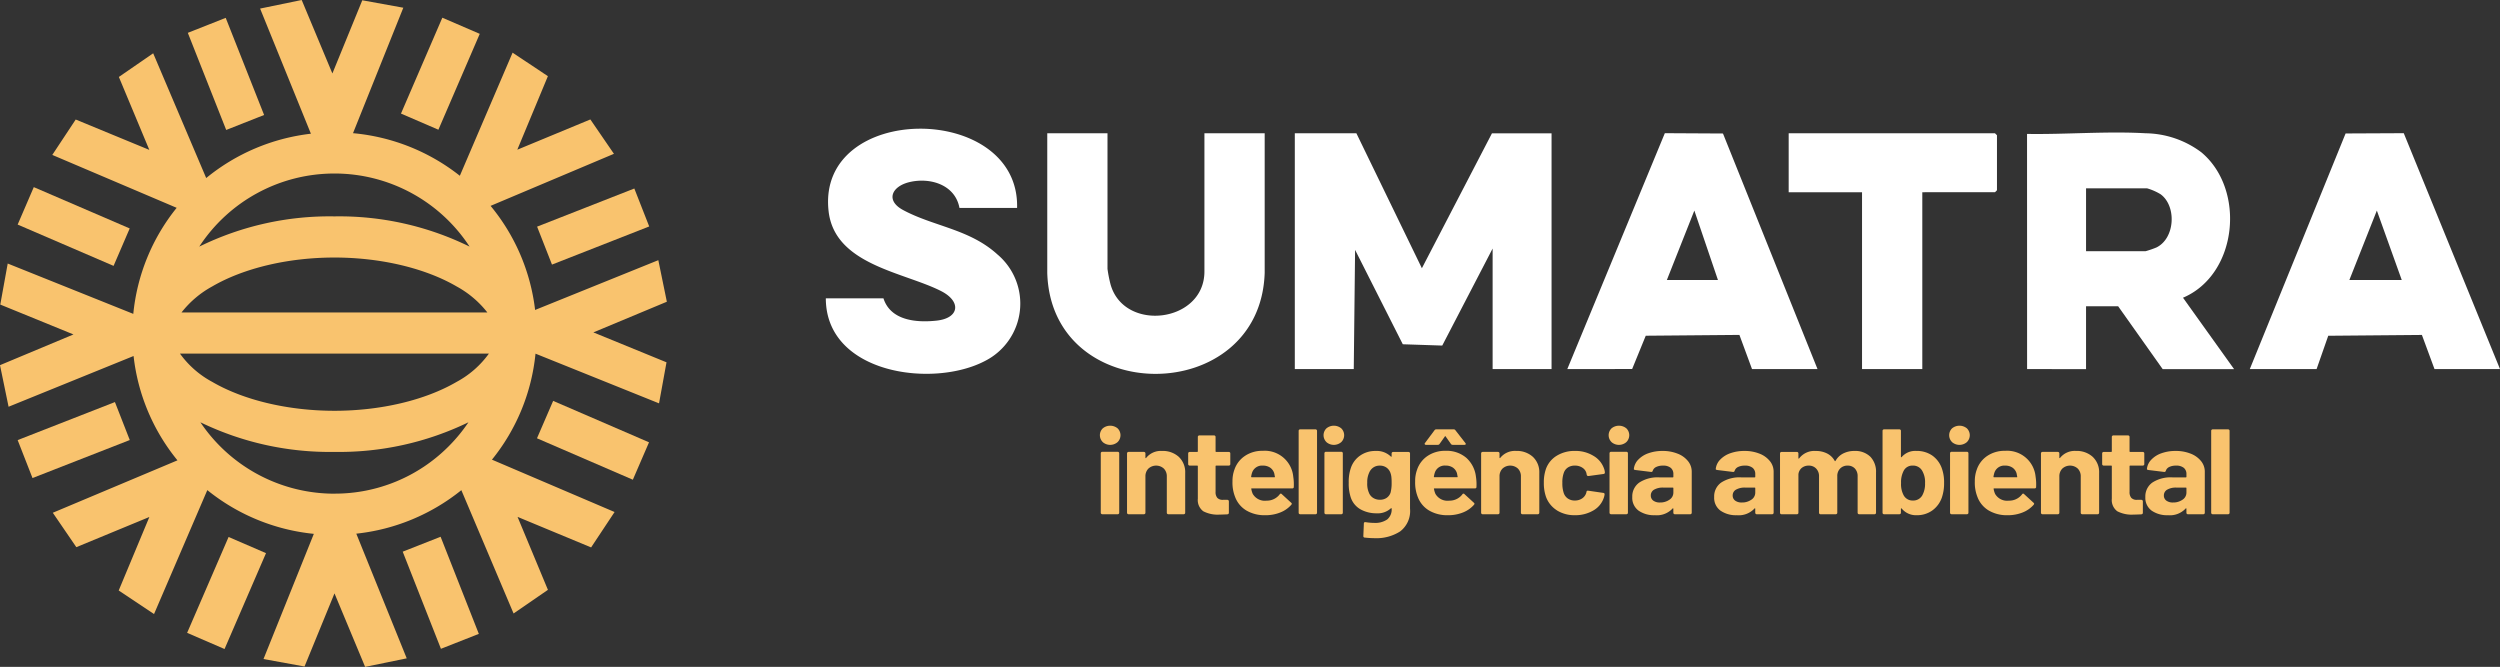<svg xmlns="http://www.w3.org/2000/svg" xmlns:xlink="http://www.w3.org/1999/xlink" width="304.614" height="81.253" viewBox="0 0 304.614 81.253"><rect x="0" y="0" width="304.614" height="81.253" fill="#333333" stroke="none"/><defs><clipPath id="a"><rect width="304.614" height="81.253" fill="none"/></clipPath></defs><rect width="12.725" height="4.967" transform="translate(65.443 27.615) rotate(-21.417)" fill="#f9c36e"/><rect width="12.725" height="4.967" transform="translate(2.152 53.622) rotate(-21.348)" fill="#f9c36e"/><rect width="4.966" height="12.725" transform="translate(22.884 4.001) rotate(-21.565)" fill="#f9c36e"/><rect width="4.966" height="12.725" transform="matrix(0.93, -0.366, 0.366, 0.93, 49.068, 67.219)" fill="#f9c36e"/><rect width="4.967" height="12.725" transform="translate(2.152 27.363) rotate(-66.698)" fill="#f9c36e"/><g clip-path="url(#a)"><path d="M81.253,36.765,80.214,31.7,65.2,37.767a24.354,24.354,0,0,0-5.425-12.683l15.031-6.342-2.874-4.189-8.9,3.688,3.726-8.959L62.456,6.417l-6.426,15a24.564,24.564,0,0,0-13.017-5.189L49.143.941l-5-.906L40.5,8.952,36.76,0,31.693,1.045l6.189,15.248a24.566,24.566,0,0,0-12.757,5.4l-6.46-15.2L14.483,9.376l3.711,8.887-8.969-3.7L6.371,18.876l15.156,6.446a24.348,24.348,0,0,0-5.286,12.922L.94,32.11l-.906,5,8.917,3.64L0,44.493,1.045,49.56l15.231-6.182a24.354,24.354,0,0,0,5.346,12.713L6.434,62.477,9.3,66.669l8.9-3.677-3.736,8.955,4.305,2.871,6.491-15.1a24.563,24.563,0,0,0,12.979,5.33L32.106,80.3l5,.911,3.65-8.912,3.733,8.956,5.069-1.039L43.413,65.025a24.56,24.56,0,0,0,12.8-5.3l6.363,15.024,4.185-2.879-3.7-8.892L72.024,66.7l2.86-4.313L59.942,56.007a24.349,24.349,0,0,0,5.307-12.915L80.3,49.146l.911-5L72.3,40.5ZM55.636,46.531c-3.84,2.238-9.266,3.521-14.887,3.521S29.7,48.768,25.861,46.531a11.6,11.6,0,0,1-3.933-3.445H59.569a11.6,11.6,0,0,1-3.933,3.445m3.742-8.461H22.119A12.1,12.1,0,0,1,25.861,34.9c3.84-2.238,9.266-3.521,14.887-3.521S51.8,32.666,55.636,34.9a12.1,12.1,0,0,1,3.742,3.167M40.748,21.142a19.658,19.658,0,0,1,16.468,8.906,36,36,0,0,0-16.468-3.682A36,36,0,0,0,24.28,30.049a19.658,19.658,0,0,1,16.468-8.906m0,39.01a19.673,19.673,0,0,1-16.33-8.7,36.112,36.112,0,0,0,16.33,3.61,36.112,36.112,0,0,0,16.33-3.61,19.736,19.736,0,0,1-2.456,2.975,19.533,19.533,0,0,1-13.874,5.72" fill="#f9c36e"/><rect width="4.966" height="12.725" transform="translate(65.429 53.404) rotate(-66.628)" fill="#f9c36e"/><rect width="12.725" height="4.967" transform="matrix(0.396, -0.918, 0.918, 0.396, 48.857, 13.839)" fill="#f9c36e"/><rect width="12.725" height="4.966" transform="matrix(0.397, -0.918, 0.918, 0.397, 22.801, 77.109)" fill="#f9c36e"/><path d="M384.02,38.757,392,55.2l8.538-16.44H407.8V67.488H400.62V52.8l-6.139,11.823-4.807-.159-5.812-11.5L383.7,67.488h-7.183V38.757Z" transform="translate(-218.75 -22.517)" fill="#fff"/><path d="M589.445,67.353,589.438,38.7c4.724.076,9.754-.349,14.459-.079a11.565,11.565,0,0,1,6.779,2.319c5.42,4.519,4.451,14.872-2.235,17.718l6.224,8.7h-8.7l-5.427-7.661h-3.911v7.661Zm7.183-14.365h7.262a11.965,11.965,0,0,0,1.306-.45c2.279-1.1,2.491-5.035.52-6.483a6.691,6.691,0,0,0-1.666-.729h-7.422Z" transform="translate(-342.452 -22.382)" fill="#fff"/><path d="M263.451,47.083h-7.023c-.523-2.835-3.575-3.754-6.1-3.148-2.136.512-2.953,2.223-.772,3.4,3.735,2.011,8.088,2.31,11.5,5.415a7.83,7.83,0,0,1-1.436,12.934c-6.369,3.41-19.466,1.635-19.476-7.585h7.023c.872,2.711,4.012,2.979,6.465,2.714,2.791-.3,3.055-2.326.562-3.6-4.557-2.322-12.982-3.192-13.714-9.749-1.489-13.324,23.312-13.314,22.968-.382" transform="translate(-139.521 -21.745)" fill="#fff"/><path d="M455.751,67.472l11.885-28.743,7.083.039,11.518,28.7h-7.981l-1.534-4.16-11.412.1-1.658,4.056Zm18.356-10.854-2.875-8.46-3.35,8.46Z" transform="translate(-264.783 -22.501)" fill="#fff"/><path d="M654.214,67.472l11.673-28.709,7.087-.034L684.7,67.472h-7.981l-1.534-4.16-11.413.1-1.418,4.055Zm18.515-10.854-3.034-8.46-3.35,8.46Z" transform="translate(-380.086 -22.501)" fill="#fff"/><path d="M311.865,38.757v16.52a15.786,15.786,0,0,0,.366,1.868c1.619,5.89,11.445,4.719,11.445-1.549V38.757h7.342l0,17c-.517,16.373-26.031,16.464-26.492,0l0-17Z" transform="translate(-176.922 -22.517)" fill="#fff"/><path d="M536.408,45.94V67.488h-7.343V45.94h-8.938V38.757h25.139l.24.24v6.7l-.24.239Z" transform="translate(-302.184 -22.517)" fill="#fff"/><path d="M320.193,125.791a1.172,1.172,0,0,1-.008-1.677,1.424,1.424,0,0,1,1.811,0,1.171,1.171,0,0,1-.008,1.677,1.378,1.378,0,0,1-1.8,0M320,134.526a.164.164,0,0,1-.056-.126v-7.256a.165.165,0,0,1,.056-.126.19.19,0,0,1,.135-.052H322a.192.192,0,0,1,.135.052.166.166,0,0,1,.056.126V134.4a.166.166,0,0,1-.056.126.19.19,0,0,1-.135.052h-1.859a.189.189,0,0,1-.135-.052" transform="translate(-185.819 -71.919)" fill="#f9c36e"/><path d="M334.033,131.85a2.555,2.555,0,0,1,.779,1.966v4.847a.165.165,0,0,1-.055.126.191.191,0,0,1-.135.052h-1.859a.189.189,0,0,1-.135-.052.164.164,0,0,1-.056-.126v-4.419a1.325,1.325,0,0,0-.357-.961,1.394,1.394,0,0,0-1.891,0,1.324,1.324,0,0,0-.358.961v4.419a.164.164,0,0,1-.056.126.19.19,0,0,1-.135.052h-1.859a.189.189,0,0,1-.135-.052.164.164,0,0,1-.056-.126v-7.241a.166.166,0,0,1,.056-.126.19.19,0,0,1,.135-.052h1.859a.191.191,0,0,1,.135.052.166.166,0,0,1,.056.126v.517A.058.058,0,0,0,330,132a.032.032,0,0,0,.048-.015,2.283,2.283,0,0,1,1.939-.857,2.89,2.89,0,0,1,2.05.724" transform="translate(-190.401 -76.182)" fill="#f9c36e"/><path d="M350.587,130.239a.191.191,0,0,1-.135.052h-1.525c-.053,0-.08.025-.08.074V133.5a1.05,1.05,0,0,0,.215.724.891.891,0,0,0,.691.237h.524a.192.192,0,0,1,.135.052.167.167,0,0,1,.055.126v1.4c0,.109-.063.172-.191.192q-.667.03-.953.03a3.79,3.79,0,0,1-1.971-.406,1.69,1.69,0,0,1-.667-1.53v-3.961c0-.049-.026-.074-.079-.074H345.7a.189.189,0,0,1-.135-.052.164.164,0,0,1-.056-.125V128.8a.166.166,0,0,1,.056-.126.192.192,0,0,1,.135-.052h.906c.053,0,.079-.024.079-.074v-1.759a.164.164,0,0,1,.056-.126.192.192,0,0,1,.135-.052h1.78a.192.192,0,0,1,.135.052.164.164,0,0,1,.056.126v1.759c0,.049.026.074.08.074h1.525a.194.194,0,0,1,.135.052.167.167,0,0,1,.055.126v1.316a.165.165,0,0,1-.055.125" transform="translate(-200.735 -73.559)" fill="#f9c36e"/><path d="M365.873,135.494a.18.18,0,0,1-.207.177h-4.91c-.064,0-.085.025-.064.074a2.488,2.488,0,0,0,.175.591,1.7,1.7,0,0,0,1.684.828,1.965,1.965,0,0,0,1.6-.768.148.148,0,0,1,.254-.029l1.144,1.049a.2.2,0,0,1,.08.133.3.3,0,0,1-.064.118,3.452,3.452,0,0,1-1.35.939,4.811,4.811,0,0,1-1.812.332,4.364,4.364,0,0,1-2.312-.576,3.248,3.248,0,0,1-1.358-1.611,4.746,4.746,0,0,1-.334-1.936,3.986,3.986,0,0,1,.238-1.433,3.27,3.27,0,0,1,1.279-1.67,3.768,3.768,0,0,1,2.169-.621,3.481,3.481,0,0,1,3.718,3.148,5.928,5.928,0,0,1,.064,1.256m-5.085-1.729a3.3,3.3,0,0,0-.111.473c0,.049.026.074.08.074h2.749c.064,0,.085-.024.064-.074q-.08-.429-.08-.414a1.281,1.281,0,0,0-.5-.687,1.53,1.53,0,0,0-.882-.244,1.27,1.27,0,0,0-1.319.872" transform="translate(-208.226 -76.161)" fill="#f9c36e"/><path d="M377.688,135.141a.164.164,0,0,1-.055-.126v-9.99a.165.165,0,0,1,.055-.126.192.192,0,0,1,.135-.052h1.859a.192.192,0,0,1,.135.052.167.167,0,0,1,.056.126v9.99a.166.166,0,0,1-.056.126.19.19,0,0,1-.135.052h-1.859a.19.19,0,0,1-.135-.052" transform="translate(-219.398 -72.534)" fill="#f9c36e"/><path d="M385.232,125.791a1.172,1.172,0,0,1-.008-1.677,1.424,1.424,0,0,1,1.811,0,1.171,1.171,0,0,1-.008,1.677,1.378,1.378,0,0,1-1.8,0m-.191,8.734a.164.164,0,0,1-.056-.126v-7.256a.165.165,0,0,1,.056-.126.19.19,0,0,1,.135-.052h1.859a.192.192,0,0,1,.135.052.166.166,0,0,1,.056.126V134.4a.166.166,0,0,1-.056.126.19.19,0,0,1-.135.052h-1.859a.189.189,0,0,1-.135-.052" transform="translate(-223.605 -71.919)" fill="#f9c36e"/><path d="M397.478,131.3a.19.19,0,0,1,.135-.052h1.86a.192.192,0,0,1,.135.052.167.167,0,0,1,.055.126v6.739a3.116,3.116,0,0,1-1.2,2.764,5.333,5.333,0,0,1-3.091.828,11.683,11.683,0,0,1-1.239-.074q-.159-.014-.159-.192l.063-1.522c0-.128.074-.183.223-.163a6.9,6.9,0,0,0,1.049.089,2.561,2.561,0,0,0,1.565-.414,1.558,1.558,0,0,0,.548-1.33c0-.03-.01-.046-.032-.052a.069.069,0,0,0-.063.022,2.385,2.385,0,0,1-1.764.606,3.945,3.945,0,0,1-1.9-.466,2.606,2.606,0,0,1-1.232-1.5,5.415,5.415,0,0,1-.238-1.759,5.181,5.181,0,0,1,.286-1.877,2.974,2.974,0,0,1,1.128-1.448,3.172,3.172,0,0,1,1.844-.547,2.478,2.478,0,0,1,1.875.68.068.068,0,0,0,.063.022c.021-.005.032-.022.032-.052v-.355a.166.166,0,0,1,.056-.126m-.056,3.687a5.989,5.989,0,0,0-.032-.709,2.254,2.254,0,0,0-.111-.473,1.335,1.335,0,0,0-.477-.643,1.363,1.363,0,0,0-.826-.244,1.335,1.335,0,0,0-.81.244,1.436,1.436,0,0,0-.493.643,2.7,2.7,0,0,0-.222,1.2,2.668,2.668,0,0,0,.191,1.182,1.288,1.288,0,0,0,.5.643,1.472,1.472,0,0,0,.85.244,1.39,1.39,0,0,0,.842-.244,1.248,1.248,0,0,0,.461-.628,4.58,4.58,0,0,0,.127-1.212" transform="translate(-227.857 -76.182)" fill="#f9c36e"/><path d="M419,131.867a.18.18,0,0,1-.207.177h-4.91c-.063,0-.085.025-.063.074a2.485,2.485,0,0,0,.175.591,1.7,1.7,0,0,0,1.684.828,1.965,1.965,0,0,0,1.6-.768.148.148,0,0,1,.254-.029l1.144,1.049a.2.2,0,0,1,.079.133.3.3,0,0,1-.064.118,3.452,3.452,0,0,1-1.35.939,4.811,4.811,0,0,1-1.812.332,4.362,4.362,0,0,1-2.312-.576,3.246,3.246,0,0,1-1.359-1.611,4.747,4.747,0,0,1-.334-1.936,3.985,3.985,0,0,1,.238-1.433,3.269,3.269,0,0,1,1.279-1.67,3.768,3.768,0,0,1,2.169-.621,3.69,3.69,0,0,1,2.551.857,3.653,3.653,0,0,1,1.168,2.291,5.928,5.928,0,0,1,.064,1.256m-6.3-5.195a.136.136,0,0,1,.024-.155l1.16-1.552a.254.254,0,0,1,.222-.119h2.114a.254.254,0,0,1,.223.119l1.208,1.552a.175.175,0,0,1,.048.1q0,.118-.175.118H416.1a.253.253,0,0,1-.223-.118l-.636-.9q-.048-.089-.1,0l-.636.9a.253.253,0,0,1-.223.118h-1.43a.161.161,0,0,1-.151-.067m1.216,3.466a3.294,3.294,0,0,0-.111.473c0,.049.026.074.079.074h2.749c.064,0,.085-.024.064-.074q-.08-.429-.08-.414a1.279,1.279,0,0,0-.5-.687,1.53,1.53,0,0,0-.882-.244,1.27,1.27,0,0,0-1.319.872" transform="translate(-239.094 -72.534)" fill="#f9c36e"/><path d="M437,131.85a2.555,2.555,0,0,1,.779,1.966v4.847a.164.164,0,0,1-.056.126.19.19,0,0,1-.135.052h-1.859a.191.191,0,0,1-.135-.052.165.165,0,0,1-.055-.126v-4.419a1.324,1.324,0,0,0-.358-.961,1.394,1.394,0,0,0-1.891,0,1.322,1.322,0,0,0-.358.961v4.419a.164.164,0,0,1-.056.126.19.19,0,0,1-.135.052h-1.859a.189.189,0,0,1-.135-.052.164.164,0,0,1-.056-.126v-7.241a.165.165,0,0,1,.056-.126.19.19,0,0,1,.135-.052h1.859a.191.191,0,0,1,.135.052.166.166,0,0,1,.056.126v.517a.058.058,0,0,0,.032.059.033.033,0,0,0,.048-.015,2.283,2.283,0,0,1,1.938-.857,2.891,2.891,0,0,1,2.05.724" transform="translate(-250.222 -76.182)" fill="#f9c36e"/><path d="M450.527,138.367a3.262,3.262,0,0,1-1.327-1.626,5.074,5.074,0,0,1-.27-1.744,4.9,4.9,0,0,1,.27-1.715,3.109,3.109,0,0,1,1.319-1.581,4.131,4.131,0,0,1,2.209-.576,4.175,4.175,0,0,1,2.233.591,2.88,2.88,0,0,1,1.279,1.493,1.763,1.763,0,0,1,.127.532v.029c0,.089-.053.143-.159.163l-1.827.251h-.032a.188.188,0,0,1-.191-.148l-.048-.236a1.131,1.131,0,0,0-.493-.636,1.608,1.608,0,0,0-.906-.251,1.5,1.5,0,0,0-.858.237,1.26,1.26,0,0,0-.492.65,3.385,3.385,0,0,0-.175,1.212,3.705,3.705,0,0,0,.159,1.212,1.317,1.317,0,0,0,.5.694,1.466,1.466,0,0,0,.866.251,1.548,1.548,0,0,0,.866-.244,1.254,1.254,0,0,0,.517-.673.192.192,0,0,0,.016-.088.058.058,0,0,0,.016-.044c.01-.118.085-.167.222-.148l1.827.266q.159.03.159.163a1.958,1.958,0,0,1-.1.443,2.8,2.8,0,0,1-1.3,1.552,4.313,4.313,0,0,1-2.217.561,4.011,4.011,0,0,1-2.2-.591" transform="translate(-260.82 -76.182)" fill="#f9c36e"/><path d="M468.134,125.791a1.172,1.172,0,0,1-.008-1.677,1.425,1.425,0,0,1,1.812,0,1.171,1.171,0,0,1-.008,1.677,1.379,1.379,0,0,1-1.8,0m-.19,8.734a.163.163,0,0,1-.056-.126v-7.256a.164.164,0,0,1,.056-.126.191.191,0,0,1,.135-.052h1.859a.192.192,0,0,1,.135.052.167.167,0,0,1,.056.126V134.4a.166.166,0,0,1-.056.126.19.19,0,0,1-.135.052H468.08a.189.189,0,0,1-.135-.052" transform="translate(-271.77 -71.919)" fill="#f9c36e"/><path d="M480.171,131.458a3.019,3.019,0,0,1,1.263.909,2.029,2.029,0,0,1,.453,1.286v5.01a.164.164,0,0,1-.056.126.192.192,0,0,1-.135.052h-1.859a.192.192,0,0,1-.135-.052.164.164,0,0,1-.055-.126v-.488a.059.059,0,0,0-.032-.059c-.021-.01-.042,0-.064.03a2.62,2.62,0,0,1-2.145.812,3.294,3.294,0,0,1-2-.561,1.925,1.925,0,0,1-.763-1.655,2.062,2.062,0,0,1,.858-1.766,4.094,4.094,0,0,1,2.448-.628h1.621c.053,0,.08-.024.08-.074v-.325a.951.951,0,0,0-.318-.761,1.43,1.43,0,0,0-.953-.273,1.822,1.822,0,0,0-.818.163.777.777,0,0,0-.422.458.18.18,0,0,1-.206.148l-1.923-.236q-.191-.03-.175-.133a1.9,1.9,0,0,1,.532-1.123,3.121,3.121,0,0,1,1.239-.784,5.016,5.016,0,0,1,1.724-.281,4.82,4.82,0,0,1,1.843.333m-1,5.609a1.03,1.03,0,0,0,.477-.872v-.532c0-.049-.027-.074-.08-.074h-1.144a2.125,2.125,0,0,0-1.12.251.792.792,0,0,0-.405.709.745.745,0,0,0,.3.628,1.307,1.307,0,0,0,.811.229,1.945,1.945,0,0,0,1.16-.34" transform="translate(-275.757 -76.181)" fill="#f9c36e"/><path d="M503.988,131.458a3.018,3.018,0,0,1,1.263.909,2.029,2.029,0,0,1,.453,1.286v5.01a.164.164,0,0,1-.056.126.192.192,0,0,1-.135.052h-1.859a.192.192,0,0,1-.135-.052.164.164,0,0,1-.055-.126v-.488a.059.059,0,0,0-.032-.059c-.021-.01-.043,0-.064.03a2.62,2.62,0,0,1-2.145.812,3.3,3.3,0,0,1-2-.561,1.924,1.924,0,0,1-.763-1.655,2.062,2.062,0,0,1,.858-1.766,4.094,4.094,0,0,1,2.448-.628h1.621c.053,0,.08-.024.08-.074v-.325a.951.951,0,0,0-.318-.761,1.43,1.43,0,0,0-.953-.273,1.822,1.822,0,0,0-.818.163.775.775,0,0,0-.421.458.18.18,0,0,1-.207.148l-1.923-.236q-.191-.03-.175-.133a1.9,1.9,0,0,1,.532-1.123,3.122,3.122,0,0,1,1.239-.784,5.016,5.016,0,0,1,1.724-.281,4.82,4.82,0,0,1,1.843.333m-1,5.609a1.031,1.031,0,0,0,.477-.872v-.532c0-.049-.027-.074-.08-.074H502.24a2.124,2.124,0,0,0-1.12.251.792.792,0,0,0-.405.709.745.745,0,0,0,.3.628,1.307,1.307,0,0,0,.811.229,1.946,1.946,0,0,0,1.16-.34" transform="translate(-289.595 -76.181)" fill="#f9c36e"/><path d="M528.607,131.82a2.629,2.629,0,0,1,.7,1.951v4.892a.165.165,0,0,1-.055.126.192.192,0,0,1-.135.052h-1.86a.19.19,0,0,1-.135-.052.164.164,0,0,1-.056-.126v-4.434a1.344,1.344,0,0,0-.334-.96,1.163,1.163,0,0,0-.89-.355,1.214,1.214,0,0,0-.905.355,1.287,1.287,0,0,0-.35.946v4.448a.166.166,0,0,1-.056.126.192.192,0,0,1-.135.052h-1.843a.192.192,0,0,1-.135-.052.164.164,0,0,1-.055-.126v-4.434a1.316,1.316,0,0,0-.35-.953,1.2,1.2,0,0,0-.906-.362,1.3,1.3,0,0,0-.85.281,1.156,1.156,0,0,0-.406.784v4.685a.165.165,0,0,1-.055.126.192.192,0,0,1-.135.052H517.8a.191.191,0,0,1-.135-.052.164.164,0,0,1-.056-.126v-7.242a.166.166,0,0,1,.056-.126.191.191,0,0,1,.135-.052h1.859a.192.192,0,0,1,.135.052.166.166,0,0,1,.055.126V132a.058.058,0,0,0,.032.059c.021.01.042,0,.064-.029a2.323,2.323,0,0,1,2.018-.9,2.969,2.969,0,0,1,1.391.31,2.16,2.16,0,0,1,.914.887c.031.059.069.059.111,0a2.213,2.213,0,0,1,.945-.9,2.984,2.984,0,0,1,1.343-.3,2.631,2.631,0,0,1,1.939.695" transform="translate(-300.722 -76.181)" fill="#f9c36e"/><path d="M554.919,131.364a5.4,5.4,0,0,1-.27,1.788,3.269,3.269,0,0,1-1.168,1.581,3.17,3.17,0,0,1-1.9.576,2.237,2.237,0,0,1-1.827-.812.069.069,0,0,0-.064-.022c-.021.005-.032.022-.032.052v.488a.166.166,0,0,1-.056.126.192.192,0,0,1-.135.052H547.61a.192.192,0,0,1-.135-.052.166.166,0,0,1-.055-.126v-9.991a.165.165,0,0,1,.055-.125.193.193,0,0,1,.135-.052h1.859a.192.192,0,0,1,.135.052.166.166,0,0,1,.056.125v3.163a.058.058,0,0,0,.032.059c.021.01.042,0,.064-.029a2.173,2.173,0,0,1,1.764-.739,3.3,3.3,0,0,1,1.947.554,3.2,3.2,0,0,1,1.152,1.5,5.011,5.011,0,0,1,.3,1.832m-2.32.044a2.722,2.722,0,0,0-.381-1.567,1.266,1.266,0,0,0-1.128-.576,1.184,1.184,0,0,0-1.065.576,2.931,2.931,0,0,0-.349,1.552,2.82,2.82,0,0,0,.318,1.493,1.222,1.222,0,0,0,1.112.636,1.263,1.263,0,0,0,1.16-.636,2.871,2.871,0,0,0,.333-1.478" transform="translate(-318.04 -72.534)" fill="#f9c36e"/><path d="M567.155,125.791a1.172,1.172,0,0,1-.008-1.677,1.424,1.424,0,0,1,1.811,0,1.171,1.171,0,0,1-.008,1.677,1.378,1.378,0,0,1-1.8,0m-.191,8.734a.164.164,0,0,1-.056-.126v-7.256a.165.165,0,0,1,.056-.126.191.191,0,0,1,.135-.052h1.859a.192.192,0,0,1,.135.052.166.166,0,0,1,.056.126V134.4a.166.166,0,0,1-.056.126.19.19,0,0,1-.135.052H567.1a.189.189,0,0,1-.135-.052" transform="translate(-329.299 -71.919)" fill="#f9c36e"/><path d="M581.737,135.494a.18.18,0,0,1-.207.177h-4.91c-.064,0-.085.025-.064.074a2.489,2.489,0,0,0,.175.591,1.7,1.7,0,0,0,1.685.828,1.965,1.965,0,0,0,1.6-.768.148.148,0,0,1,.254-.029l1.144,1.049a.2.2,0,0,1,.079.133.3.3,0,0,1-.063.118,3.456,3.456,0,0,1-1.351.939,4.811,4.811,0,0,1-1.812.332,4.363,4.363,0,0,1-2.312-.576,3.248,3.248,0,0,1-1.359-1.611,4.747,4.747,0,0,1-.334-1.936,3.986,3.986,0,0,1,.238-1.433,3.269,3.269,0,0,1,1.279-1.67,3.768,3.768,0,0,1,2.169-.621,3.481,3.481,0,0,1,3.718,3.148,5.93,5.93,0,0,1,.064,1.256m-5.085-1.729a3.25,3.25,0,0,0-.111.473c0,.049.026.074.079.074h2.749c.064,0,.085-.024.064-.074q-.08-.429-.08-.414a1.279,1.279,0,0,0-.5-.687,1.53,1.53,0,0,0-.882-.244,1.27,1.27,0,0,0-1.319.872" transform="translate(-333.639 -76.161)" fill="#f9c36e"/><path d="M599.8,131.85a2.555,2.555,0,0,1,.779,1.966v4.847a.164.164,0,0,1-.056.126.19.19,0,0,1-.135.052h-1.859a.191.191,0,0,1-.135-.052.165.165,0,0,1-.055-.126v-4.419a1.323,1.323,0,0,0-.357-.961,1.394,1.394,0,0,0-1.891,0,1.323,1.323,0,0,0-.358.961v4.419a.164.164,0,0,1-.056.126.19.19,0,0,1-.135.052h-1.859a.189.189,0,0,1-.135-.052.164.164,0,0,1-.056-.126v-7.241a.165.165,0,0,1,.056-.126.19.19,0,0,1,.135-.052h1.859a.191.191,0,0,1,.135.052.166.166,0,0,1,.056.126v.517a.058.058,0,0,0,.032.059.033.033,0,0,0,.048-.015,2.283,2.283,0,0,1,1.938-.857,2.891,2.891,0,0,1,2.05.724" transform="translate(-344.81 -76.182)" fill="#f9c36e"/><path d="M616.359,130.239a.19.19,0,0,1-.135.052H614.7c-.053,0-.08.025-.08.074V133.5a1.05,1.05,0,0,0,.215.724.892.892,0,0,0,.691.237h.524a.192.192,0,0,1,.135.052.167.167,0,0,1,.056.126v1.4c0,.109-.064.172-.191.192q-.667.03-.953.03a3.787,3.787,0,0,1-1.97-.406,1.69,1.69,0,0,1-.668-1.53v-3.961c0-.049-.027-.074-.08-.074h-.906a.189.189,0,0,1-.135-.052.164.164,0,0,1-.056-.125V128.8a.166.166,0,0,1,.056-.126.192.192,0,0,1,.135-.052h.906c.053,0,.08-.024.08-.074v-1.759a.165.165,0,0,1,.055-.126.192.192,0,0,1,.135-.052h1.78a.193.193,0,0,1,.135.052.165.165,0,0,1,.055.126v1.759c0,.049.026.074.08.074h1.526a.194.194,0,0,1,.135.052.166.166,0,0,1,.056.126v1.316a.164.164,0,0,1-.056.125" transform="translate(-355.143 -73.559)" fill="#f9c36e"/><path d="M629.366,131.458a3.019,3.019,0,0,1,1.263.909,2.029,2.029,0,0,1,.453,1.286v5.01a.164.164,0,0,1-.056.126.192.192,0,0,1-.135.052h-1.859a.192.192,0,0,1-.135-.052.164.164,0,0,1-.055-.126v-.488a.059.059,0,0,0-.032-.059c-.021-.01-.043,0-.064.03a2.62,2.62,0,0,1-2.145.812,3.3,3.3,0,0,1-2-.561,1.924,1.924,0,0,1-.763-1.655,2.062,2.062,0,0,1,.858-1.766,4.094,4.094,0,0,1,2.448-.628h1.621c.053,0,.08-.024.08-.074v-.325a.951.951,0,0,0-.318-.761,1.43,1.43,0,0,0-.953-.273,1.822,1.822,0,0,0-.818.163.775.775,0,0,0-.421.458.18.18,0,0,1-.207.148l-1.923-.236q-.191-.03-.175-.133a1.9,1.9,0,0,1,.532-1.123,3.122,3.122,0,0,1,1.239-.784,5.017,5.017,0,0,1,1.724-.281,4.821,4.821,0,0,1,1.843.333m-1,5.609a1.031,1.031,0,0,0,.477-.872v-.532c0-.049-.027-.074-.08-.074h-1.144a2.124,2.124,0,0,0-1.12.251.792.792,0,0,0-.405.709.745.745,0,0,0,.3.628,1.307,1.307,0,0,0,.811.229,1.946,1.946,0,0,0,1.16-.34" transform="translate(-362.437 -76.181)" fill="#f9c36e"/><path d="M643.043,135.141a.164.164,0,0,1-.056-.126v-9.99a.166.166,0,0,1,.056-.126.192.192,0,0,1,.135-.052h1.859a.192.192,0,0,1,.135.052.167.167,0,0,1,.056.126v9.99a.166.166,0,0,1-.056.126.19.19,0,0,1-.135.052h-1.859a.19.19,0,0,1-.135-.052" transform="translate(-373.563 -72.534)" fill="#f9c36e"/></g></svg>